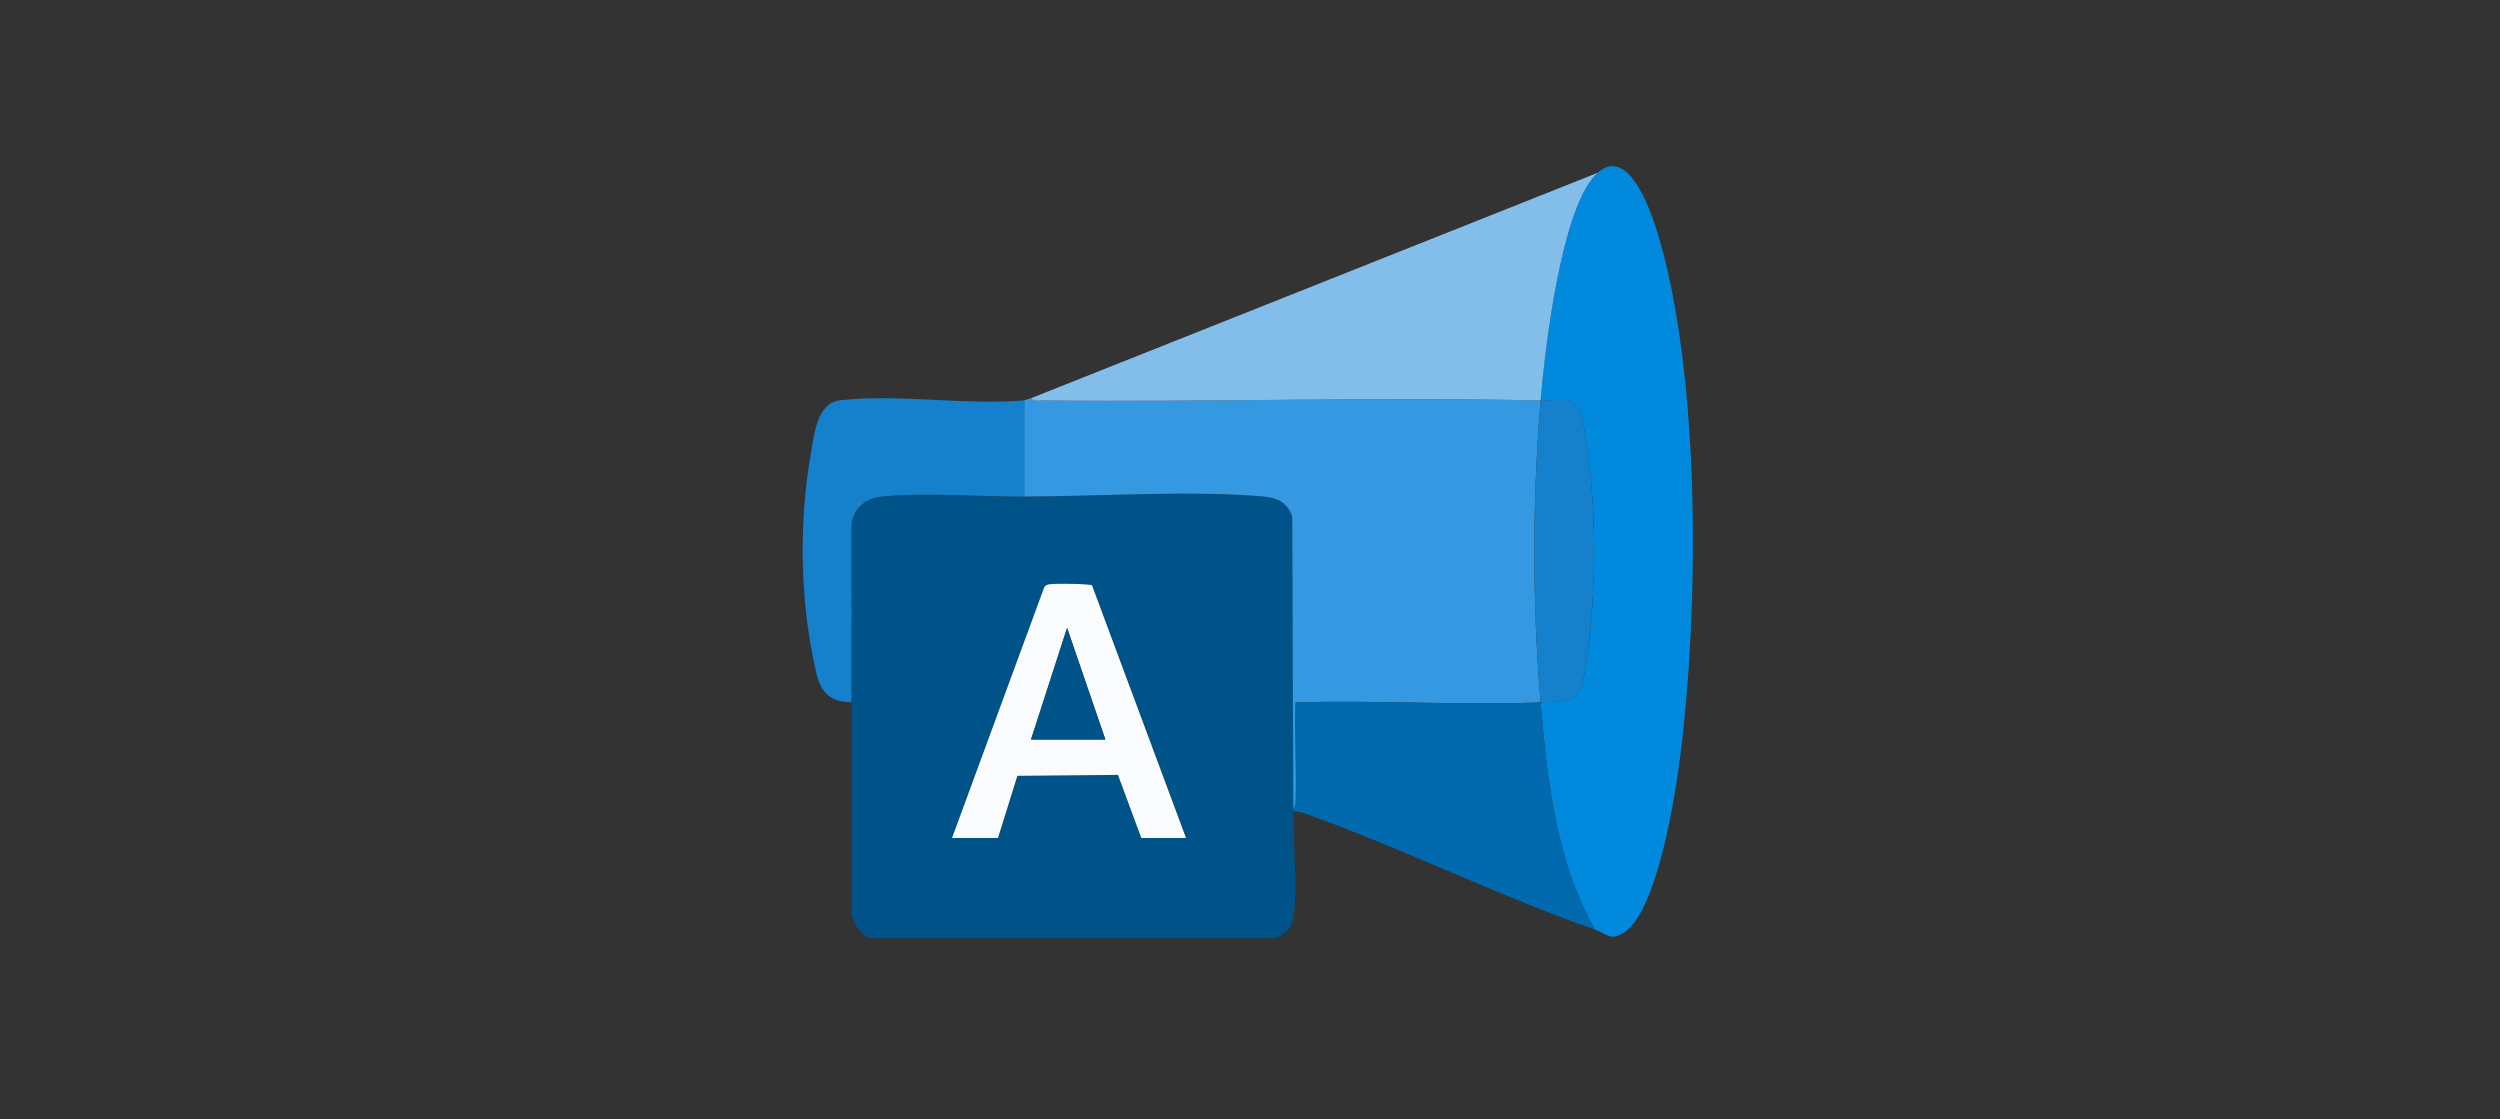 <?xml version="1.0" encoding="UTF-8"?>
<svg xmlns="http://www.w3.org/2000/svg" width="210" height="94" viewBox="0 0 210 94">
  <rect x="0" y="0" width="210" height="94" fill="#333333" stroke="none"/>
  <defs>
    <style>
      .d {
        fill: #fafbfc;
      }

      .e {
        fill: #83beea;
      }

      .f {
        fill: #0169ad;
      }

      .g {
        fill: none;
      }

      .h {
        fill: #1581cc;
      }

      .i {
        fill: #3499e0;
      }

      .j {
        fill: #005389;
      }

      .k {
        fill: #018add;
      }
    </style>
  </defs>
  <g id="a" data-name="Layer 1">
    <rect class="g" width="210" height="94"/>
  </g>
  <g id="b" data-name="bing">
    <g id="c">
      <path class="j" d="M86.05,41.72c6.25-.02,14.07-.54,20.13,0,1.17.1,1.97.52,2.39,1.66l.09,24.63v.18c-.05,2.59.35,6.52-.01,8.9-.13.86-.78,1.48-1.59,1.72h-33.91c-.76-.17-1.55-1.3-1.6-2.07.02-5.91-.01-11.83,0-17.73.01-4.99,0-9.99,0-14.98.21-1.31,1.19-2.16,2.48-2.29,3.53-.38,8.35.01,12.04,0h0ZM99.64,70.39l-7.9-21.23c-.22-.13-3.18-.16-3.59-.09-.21.04-.35.09-.44.29l-7.73,21.02h3.86l1.63-5.22,8.45-.08,1.96,5.3h3.77Z"/>
      <path class="i" d="M86.6,33.45c.19.31.7.18,1.01.19,13.92.15,27.89-.31,41.8,0-.7,8.46-.7,16.88,0,25.36-6.8.26-13.77-.2-20.58,0-.05,2.79.07,5.59.01,8.38,0,.34-.2.59-.2.62l-.09-24.63c-.42-1.14-1.22-1.55-2.39-1.66-6.06-.54-13.87-.01-20.13,0v-8.08l.55-.18h0Z"/>
      <path class="k" d="M134,78.1c-3.26-5.63-4.06-12.7-4.59-19.11,1.3-.05,2.97.15,3.45-1.42.51-1.67.87-5.99.96-7.86.21-3.98.06-8.72-.58-12.65-.15-.94-.32-3.07-1.39-3.39-.56-.17-1.77-.02-2.44-.04.34-4.13,1.73-16.41,4.78-19.11,2.81-2.49,4.76,4.01,5.28,5.84,3.37,11.95,3.24,30.76,1.68,43.1-.42,3.33-1.91,12.92-4.66,14.82-1.21.84-1.52.15-2.48-.18h0Z"/>
      <path class="e" d="M134.19,14.53c-3.04,2.7-4.44,14.98-4.78,19.11-13.91-.31-27.88.15-41.8,0-.31,0-.82.12-1.01-.19l47.59-18.93Z"/>
      <path class="f" d="M129.41,58.99c.53,6.41,1.34,13.48,4.59,19.11-8.19-2.88-16.04-6.77-24.2-9.7-.38-.14-.74-.26-1.15-.22v-.18s.19-.28.2-.62c.05-2.79-.07-5.59-.01-8.38,6.82-.19,13.78.26,20.58,0h0Z"/>
      <path class="h" d="M86.05,33.64v8.08c-3.68.01-8.51-.38-12.04,0-1.29.14-2.28.98-2.48,2.29,0,4.99.02,9.99,0,14.98-2.62-.02-2.83-1.74-3.25-3.83-1.08-5.33-1.13-11.62-.18-16.97.27-1.55.5-4.34,2.42-4.56,4.77-.57,10.64.43,15.53,0h0Z"/>
      <path class="d" d="M99.64,70.39h-3.77l-1.96-5.3-8.45.08-1.63,5.22h-3.86l7.73-21.02c.09-.2.24-.25.44-.29.41-.08,3.36-.05,3.59.09l7.9,21.23h0ZM86.6,62.12h6.25l-3.21-9.37-3.03,9.37Z"/>
      <path class="h" d="M129.41,58.99c-.7-8.47-.7-16.9,0-25.36.68.01,1.88-.13,2.44.04,1.07.31,1.24,2.45,1.39,3.39.64,3.92.78,8.67.58,12.65-.1,1.86-.46,6.19-.96,7.86-.48,1.58-2.14,1.37-3.45,1.42h0Z"/>
      <polygon class="j" points="86.6 62.12 89.63 52.75 92.85 62.12 86.6 62.12"/>
    </g>
  </g>
</svg>